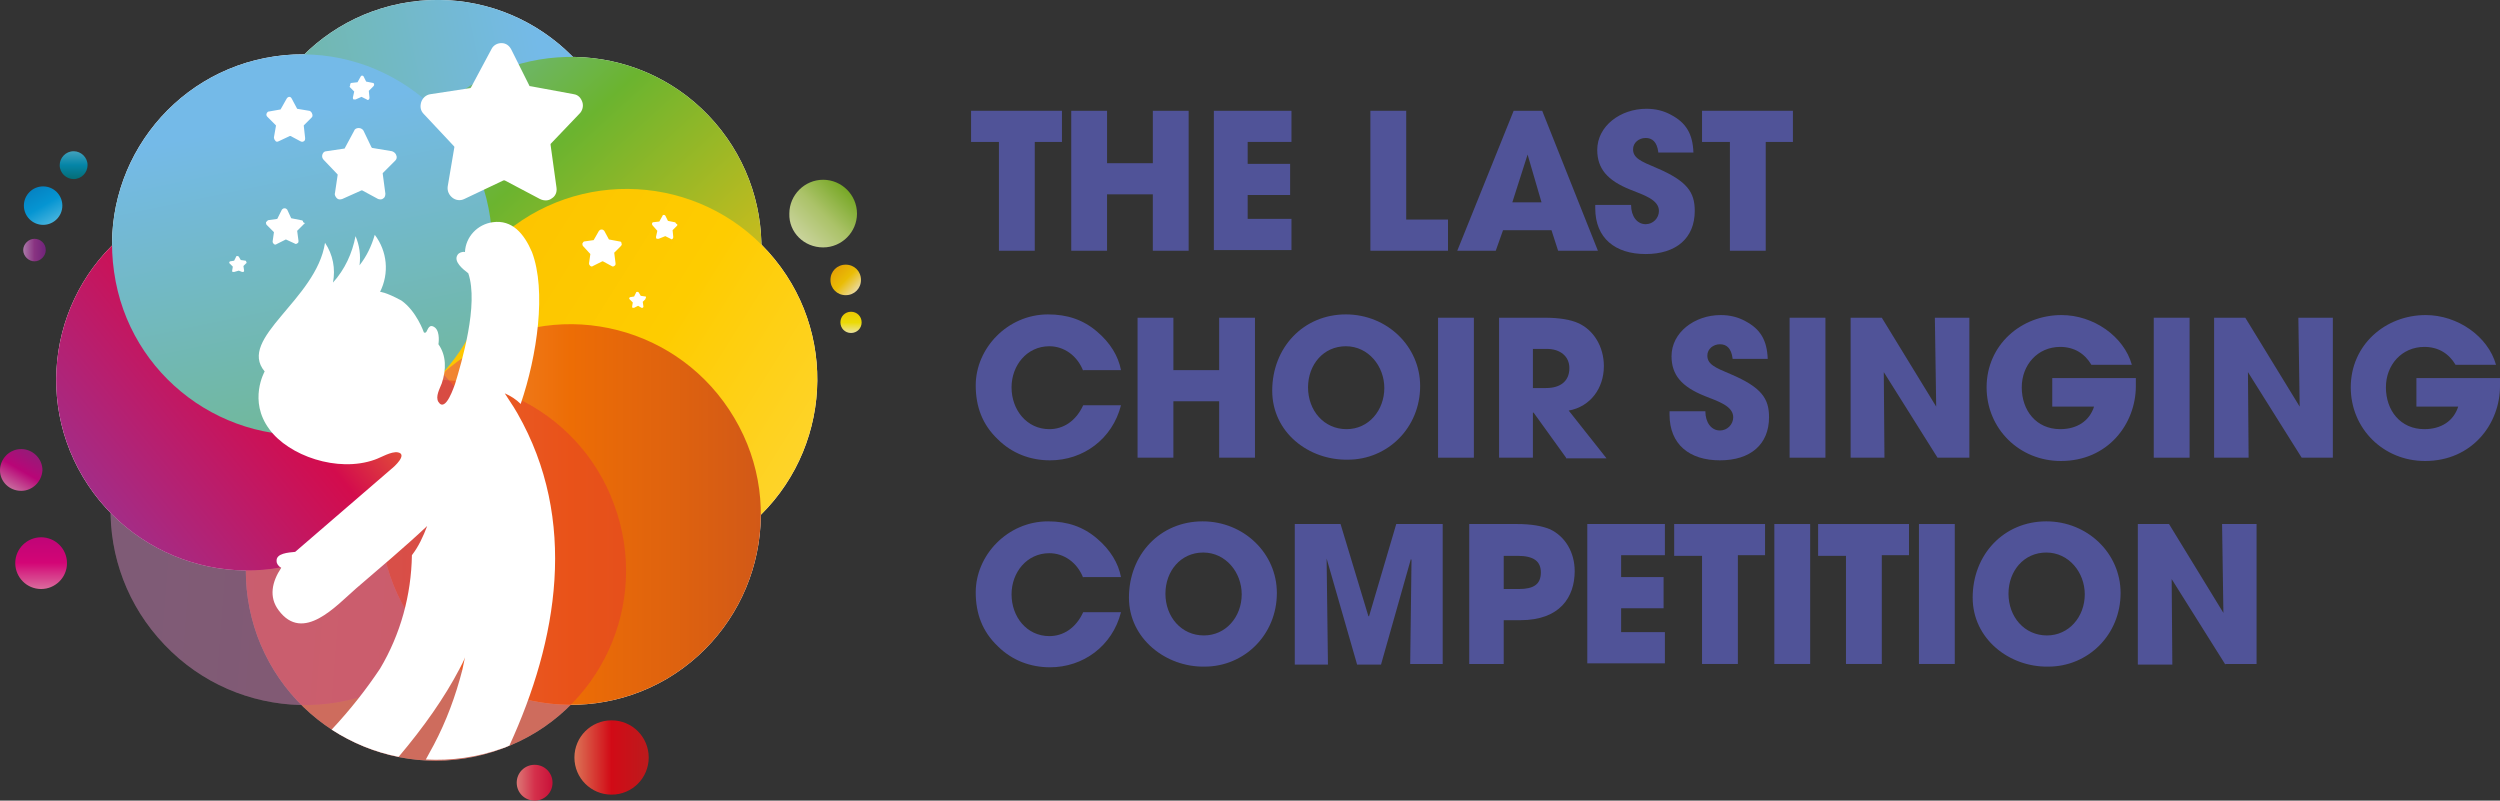 <?xml version="1.0" encoding="UTF-8"?>
<!-- Generator: Adobe Illustrator 27.9.1, SVG Export Plug-In . SVG Version: 6.00 Build 0)  -->
<svg xmlns="http://www.w3.org/2000/svg" xmlns:xlink="http://www.w3.org/1999/xlink" version="1.1" id="Layer_1" x="0px" y="0px" viewBox="0 0 376.9 120.7" style="enable-background:new 0 0 376.9 120.7;" xml:space="preserve">
<rect x="0" y="0" width="376.9" height="120.7" fill="#333333" stroke="none"/>
<style type="text/css">
	.st0{fill:#FFFFFF;}
	.st1{opacity:0.59;fill:#FFFFFF;}
	.st2{opacity:0.3;fill:#FFFFFF;}
	.st3{opacity:0.9;fill-rule:evenodd;clip-rule:evenodd;fill:url(#SVGID_1_);}
	.st4{opacity:0.9;fill-rule:evenodd;clip-rule:evenodd;fill:url(#SVGID_00000090986797793623742990000015484947963656470418_);}
	.st5{opacity:0.9;fill-rule:evenodd;clip-rule:evenodd;fill:url(#SVGID_00000084501058698396160660000007060954740235708838_);}
	.st6{opacity:0.9;fill-rule:evenodd;clip-rule:evenodd;fill:url(#SVGID_00000084515103095963415660000006147749651832661650_);}
	.st7{opacity:0.9;fill-rule:evenodd;clip-rule:evenodd;fill:url(#SVGID_00000179621266780978749200000014972618258480925056_);}
	.st8{opacity:0.9;fill-rule:evenodd;clip-rule:evenodd;fill:url(#SVGID_00000051375214287236701990000013022812302904987824_);}
	.st9{opacity:0.9;fill-rule:evenodd;clip-rule:evenodd;fill:url(#SVGID_00000104699163652335450220000006113960744348678034_);}
	.st10{opacity:0.9;fill-rule:evenodd;clip-rule:evenodd;fill:url(#SVGID_00000055681742994210849240000014072134572189526966_);}
	.st11{opacity:0.9;fill-rule:evenodd;clip-rule:evenodd;fill:url(#SVGID_00000126311656263223686590000016992240761211256503_);}
	.st12{opacity:0.9;fill-rule:evenodd;clip-rule:evenodd;fill:url(#SVGID_00000058572309780061523290000008563622444019905182_);}
	.st13{fill:url(#SVGID_00000032624983633679311200000010839994026093358011_);}
	.st14{fill:url(#SVGID_00000181768475717058557910000014859697559408398225_);}
	.st15{fill:url(#SVGID_00000058559679573407946700000003513291698871530386_);}
	.st16{fill:url(#SVGID_00000098197670097499660100000004758091719254072469_);}
	.st17{opacity:0.59;fill:#E64128;}
	.st18{opacity:0.3;fill:url(#SVGID_00000076573512038954109090000005223880386952166058_);}
	.st19{fill:url(#SVGID_00000047048646662869955600000012352636497463706519_);}
	.st20{fill:url(#SVGID_00000020371269408504576520000016201493261012142483_);}
	.st21{fill-rule:evenodd;clip-rule:evenodd;fill:#FFFFFF;}
	.st22{fill:#505398;}
</style>
<g>
	<path class="st0" d="M37.5,32.9c2.3,15.7,16.9,26.5,32.6,24.2c15.7-2.3,26.5-16.9,24.2-32.5C92,8.9,77.5-2,61.8,0.3   C46.1,2.6,35.3,17.2,37.5,32.9z"></path>
	<path class="st0" d="M105.9,58c11.5-10.9,11.9-29.1,0.9-40.6C95.9,6,77.7,5.6,66.3,16.5c-11.5,11-11.9,29.1-1,40.6   C76.3,68.5,94.5,69,105.9,58z"></path>
	<path class="st0" d="M72.2,75.3c10,12.3,28.1,14.2,40.4,4.2c12.3-10,14.2-28.1,4.2-40.4c-10-12.3-28.1-14.2-40.4-4.2   C64.1,44.9,62.2,63,72.2,75.3z"></path>
	<path class="st0" d="M61.3,92.2c8.1,13.6,25.7,18.1,39.3,10.1c13.6-8.1,18.2-25.7,10.1-39.3C102.6,49.3,85,44.8,71.4,52.9   C57.8,60.9,53.2,78.6,61.3,92.2z"></path>
	<path class="st1" d="M38.8,95.9c5.5,14.9,22,22.5,36.8,17c14.9-5.4,22.5-21.9,17-36.8c-5.4-14.9-21.9-22.5-36.8-17.1   C41,64.6,33.4,81,38.8,95.9z"></path>
	<path class="st2" d="M66.2,98.2c11.7-11.2,12.1-29.7,1-41.4c-11.2-11.7-29.7-12.1-41.4-1C14,67,13.6,85.5,24.8,97.2   C35.9,108.9,54.5,109.4,66.2,98.2z"></path>
	<path class="st0" d="M12.5,71.9c8.1,13.6,25.7,18.2,39.3,10.1C65.4,74,69.9,56.4,61.8,42.8c-8.1-13.6-25.7-18.1-39.3-10.1   C8.9,40.7,4.4,58.3,12.5,71.9z"></path>
	<path class="st0" d="M49.7,65.3C65.4,63,76.2,48.4,73.9,32.8C71.6,17.1,57,6.2,41.4,8.5c-15.7,2.3-26.5,16.9-24.2,32.5   C19.4,56.7,34,67.6,49.7,65.3z"></path>
</g>
<linearGradient id="SVGID_1_" gradientUnits="userSpaceOnUse" x1="120.445" y1="35.787" x2="127.683" y2="28.549">
	<stop offset="0" style="stop-color:#DAE5A7"></stop>
	<stop offset="0.5" style="stop-color:#B8D26E"></stop>
	<stop offset="1" style="stop-color:#7FB525"></stop>
</linearGradient>
<path class="st3" d="M124.1,37.3c2.8,0,5.1-2.3,5.1-5.1c0-2.8-2.3-5.1-5.1-5.1c-2.8,0-5.1,2.3-5.1,5.1  C118.9,35,121.2,37.3,124.1,37.3"></path>
<linearGradient id="SVGID_00000159440921544854395710000018409805826491395483_" gradientUnits="userSpaceOnUse" x1="129.113" y1="43.828" x2="125.844" y2="40.558">
	<stop offset="0" style="stop-color:#FFEBA9"></stop>
	<stop offset="0.5" style="stop-color:#FECC00"></stop>
	<stop offset="1" style="stop-color:#F8AE00"></stop>
</linearGradient>
<path style="opacity:0.9;fill-rule:evenodd;clip-rule:evenodd;fill:url(#SVGID_00000159440921544854395710000018409805826491395483_);" d="  M127.5,39.9c1.3,0,2.3,1,2.3,2.3s-1,2.3-2.3,2.3c-1.3,0-2.3-1-2.3-2.3S126.2,39.9,127.5,39.9"></path>
<linearGradient id="SVGID_00000174575264854173561330000004831244877199510400_" gradientUnits="userSpaceOnUse" x1="128.333" y1="50.214" x2="128.333" y2="47.01">
	<stop offset="0" style="stop-color:#FFF6AD"></stop>
	<stop offset="0.5" style="stop-color:#FFED00"></stop>
	<stop offset="1" style="stop-color:#FFD800"></stop>
</linearGradient>
<path style="opacity:0.9;fill-rule:evenodd;clip-rule:evenodd;fill:url(#SVGID_00000174575264854173561330000004831244877199510400_);" d="  M128.3,47c0.9,0,1.6,0.7,1.6,1.6c0,0.9-0.7,1.6-1.6,1.6c-0.9,0-1.6-0.7-1.6-1.6C126.7,47.7,127.4,47,128.3,47"></path>
<linearGradient id="SVGID_00000071555725208980367650000000649667825826235316_" gradientUnits="userSpaceOnUse" x1="86.577" y1="114.221" x2="97.757" y2="114.221">
	<stop offset="0" style="stop-color:#EF7B5A"></stop>
	<stop offset="0.5" style="stop-color:#E30613"></stop>
	<stop offset="1" style="stop-color:#CB181A"></stop>
</linearGradient>
<path style="opacity:0.9;fill-rule:evenodd;clip-rule:evenodd;fill:url(#SVGID_00000071555725208980367650000000649667825826235316_);" d="  M92.2,108.6c3.1,0,5.6,2.5,5.6,5.6c0,3.1-2.5,5.6-5.6,5.6c-3.1,0-5.6-2.5-5.6-5.6C86.6,111.1,89.1,108.6,92.2,108.6"></path>
<linearGradient id="SVGID_00000029723890870269610710000003972426676066343042_" gradientUnits="userSpaceOnUse" x1="77.936" y1="118.019" x2="83.314" y2="118.019">
	<stop offset="0" style="stop-color:#EF7E7C"></stop>
	<stop offset="0.5" style="stop-color:#E6304E"></stop>
	<stop offset="1" style="stop-color:#D90D3A"></stop>
</linearGradient>
<path style="opacity:0.9;fill-rule:evenodd;clip-rule:evenodd;fill:url(#SVGID_00000029723890870269610710000003972426676066343042_);" d="  M80.6,115.3c-1.5,0-2.7,1.2-2.7,2.7c0,1.5,1.2,2.7,2.7,2.7c1.5,0,2.7-1.2,2.7-2.7C83.3,116.5,82.1,115.3,80.6,115.3"></path>
<linearGradient id="SVGID_00000096741464507717698230000018329449704674626743_" gradientUnits="userSpaceOnUse" x1="6.177" y1="88.732" x2="6.177" y2="80.97">
	<stop offset="0" style="stop-color:#ED70A8"></stop>
	<stop offset="0.5" style="stop-color:#E5007D"></stop>
	<stop offset="1" style="stop-color:#CF007F"></stop>
</linearGradient>
<path style="opacity:0.9;fill-rule:evenodd;clip-rule:evenodd;fill:url(#SVGID_00000096741464507717698230000018329449704674626743_);" d="  M6.2,81c-2.1,0-3.9,1.7-3.9,3.9c0,2.1,1.7,3.9,3.9,3.9c2.1,0,3.9-1.7,3.9-3.9C10.1,82.7,8.3,81,6.2,81"></path>
<linearGradient id="SVGID_00000111875138374144163490000010089880806744351420_" gradientUnits="userSpaceOnUse" x1="1.578" y1="73.62" x2="4.737" y2="68.149">
	<stop offset="0" style="stop-color:#D870A9"></stop>
	<stop offset="0.5" style="stop-color:#C8007F"></stop>
	<stop offset="1" style="stop-color:#A11880"></stop>
</linearGradient>
<path style="opacity:0.9;fill-rule:evenodd;clip-rule:evenodd;fill:url(#SVGID_00000111875138374144163490000010089880806744351420_);" d="  M3.2,74C1.4,74,0,72.6,0,70.9c0-1.7,1.4-3.2,3.2-3.2c1.7,0,3.2,1.4,3.2,3.2C6.3,72.6,4.9,74,3.2,74"></path>
<linearGradient id="SVGID_00000036951976622039135080000004413320377291993473_" gradientUnits="userSpaceOnUse" x1="7.955" y1="33.522" x2="5.055" y2="28.499">
	<stop offset="0" style="stop-color:#47C1F0"></stop>
	<stop offset="0.5" style="stop-color:#00A0E4"></stop>
	<stop offset="1" style="stop-color:#008CD3"></stop>
</linearGradient>
<path style="opacity:0.9;fill-rule:evenodd;clip-rule:evenodd;fill:url(#SVGID_00000036951976622039135080000004413320377291993473_);" d="  M6.5,33.9c-1.6,0-2.9-1.3-2.9-2.9c0-1.6,1.3-2.9,2.9-2.9c1.6,0,2.9,1.3,2.9,2.9C9.4,32.6,8.1,33.9,6.5,33.9"></path>
<linearGradient id="SVGID_00000157281233065695156360000001238628436397609911_" gradientUnits="userSpaceOnUse" x1="11.146" y1="22.734" x2="11.146" y2="27.019">
	<stop offset="1.123600e-02" style="stop-color:#44AFCD"></stop>
	<stop offset="0.5" style="stop-color:#008EB4"></stop>
	<stop offset="0.994" style="stop-color:#00747D"></stop>
</linearGradient>
<path style="opacity:0.9;fill-rule:evenodd;clip-rule:evenodd;fill:url(#SVGID_00000157281233065695156360000001238628436397609911_);" d="  M11.1,27c1.2,0,2.1-1,2.1-2.1c0-1.2-1-2.1-2.1-2.1c-1.2,0-2.1,1-2.1,2.1C9,26.1,10,27,11.1,27"></path>
<linearGradient id="SVGID_00000140700965802883173380000009122041326577598882_" gradientUnits="userSpaceOnUse" x1="3.51" y1="37.689" x2="6.907" y2="37.689">
	<stop offset="0" style="stop-color:#BA81B7"></stop>
	<stop offset="0.5" style="stop-color:#92338A"></stop>
	<stop offset="1" style="stop-color:#772182"></stop>
</linearGradient>
<path style="opacity:0.9;fill-rule:evenodd;clip-rule:evenodd;fill:url(#SVGID_00000140700965802883173380000009122041326577598882_);" d="  M5.2,36c-0.9,0-1.7,0.8-1.7,1.7c0,0.9,0.8,1.7,1.7,1.7c0.9,0,1.7-0.8,1.7-1.7C6.9,36.7,6.1,36,5.2,36"></path>
<g>
	
		<linearGradient id="SVGID_00000118368777622489420830000016360662678990686371_" gradientUnits="userSpaceOnUse" x1="734.447" y1="669.431" x2="242.587" y2="708.599" gradientTransform="matrix(-0.96 0.282 0.282 0.96 118.082 -723.559)">
		<stop offset="0" style="stop-color:#922A86"></stop>
		<stop offset="0.264" style="stop-color:#D30C4D"></stop>
		<stop offset="0.509" style="stop-color:#FBC014"></stop>
		<stop offset="0.773" style="stop-color:#6BB42F"></stop>
		<stop offset="1" style="stop-color:#74BAE8"></stop>
	</linearGradient>
	<path style="fill:url(#SVGID_00000118368777622489420830000016360662678990686371_);" d="M37.5,32.9c2.3,15.7,16.9,26.5,32.6,24.2   c15.7-2.3,26.5-16.9,24.2-32.5C92,8.9,77.5-2,61.8,0.3C46.1,2.6,35.3,17.2,37.5,32.9z"></path>
	
		<linearGradient id="SVGID_00000069372663189728977080000013851170158188918434_" gradientUnits="userSpaceOnUse" x1="1847.401" y1="1516.043" x2="1662.192" y2="1546.954" gradientTransform="matrix(0.785 0.62 0.62 -0.785 -2214.347 179.472)">
		<stop offset="0" style="stop-color:#922A86"></stop>
		<stop offset="0.264" style="stop-color:#D30C4D"></stop>
		<stop offset="0.509" style="stop-color:#FBC014"></stop>
		<stop offset="0.773" style="stop-color:#6BB42F"></stop>
		<stop offset="1" style="stop-color:#74BAE8"></stop>
	</linearGradient>
	<path style="fill:url(#SVGID_00000069372663189728977080000013851170158188918434_);" d="M105.9,58c11.5-10.9,11.9-29.1,0.9-40.6   C95.9,6,77.7,5.6,66.3,16.5c-11.5,11-11.9,29.1-1,40.6C76.3,68.5,94.5,69,105.9,58z"></path>
	
		<linearGradient id="SVGID_00000042707056974825015720000013480900203815758775_" gradientUnits="userSpaceOnUse" x1="192.986" y1="118.875" x2="-2.65" y2="-3.596">
		<stop offset="0" style="stop-color:#FFEBA9"></stop>
		<stop offset="0.5" style="stop-color:#FECC00"></stop>
		<stop offset="1" style="stop-color:#F8AE00"></stop>
	</linearGradient>
	<path style="fill:url(#SVGID_00000042707056974825015720000013480900203815758775_);" d="M72.2,75.3c10,12.3,28.1,14.2,40.4,4.2   c12.3-10,14.2-28.1,4.2-40.4c-10-12.3-28.1-14.2-40.4-4.2C64.1,44.9,62.2,63,72.2,75.3z"></path>
	
		<linearGradient id="SVGID_00000054250792002598732080000002969144644005482660_" gradientUnits="userSpaceOnUse" x1="57.297" y1="77.583" x2="114.687" y2="77.583">
		<stop offset="0" style="stop-color:#F3944C"></stop>
		<stop offset="0.5" style="stop-color:#ED6D05"></stop>
		<stop offset="1" style="stop-color:#D25917"></stop>
	</linearGradient>
	<path style="fill:url(#SVGID_00000054250792002598732080000002969144644005482660_);" d="M61.3,92.2c8.1,13.6,25.7,18.1,39.3,10.1   c13.6-8.1,18.2-25.7,10.1-39.3C102.6,49.3,85,44.8,71.4,52.9C57.8,60.9,53.2,78.6,61.3,92.2z"></path>
	<path class="st17" d="M38.8,95.9c5.5,14.9,22,22.5,36.8,17c14.9-5.4,22.5-21.9,17-36.8c-5.4-14.9-21.9-22.5-36.8-17.1   C41,64.6,33.4,81,38.8,95.9z"></path>
	
		<linearGradient id="SVGID_00000022553826802348517770000015705600861565937567_" gradientUnits="userSpaceOnUse" x1="1689.758" y1="1468.535" x2="1954.577" y2="1645.268" gradientTransform="matrix(0.785 0.62 0.62 -0.785 -2214.347 179.472)">
		<stop offset="0" style="stop-color:#A42C86"></stop>
		<stop offset="0.528" style="stop-color:#D30C4D"></stop>
		<stop offset="1" style="stop-color:#FBC014"></stop>
	</linearGradient>
	<path style="opacity:0.3;fill:url(#SVGID_00000022553826802348517770000015705600861565937567_);" d="M66.2,98.2   c11.7-11.2,12.1-29.7,1-41.4c-11.2-11.7-29.7-12.1-41.4-1C14,67,13.6,85.5,24.8,97.2C35.9,108.9,54.5,109.4,66.2,98.2z"></path>
	
		<linearGradient id="SVGID_00000145049255718003748860000018036638756559466639_" gradientUnits="userSpaceOnUse" x1="419.139" y1="703.045" x2="476.494" y2="703.045" gradientTransform="matrix(-0.781 0.624 0.624 0.781 -51.632 -771.436)">
		<stop offset="0" style="stop-color:#FBC014"></stop>
		<stop offset="0.472" style="stop-color:#D30C4D"></stop>
		<stop offset="1" style="stop-color:#A42C86"></stop>
	</linearGradient>
	<path style="fill:url(#SVGID_00000145049255718003748860000018036638756559466639_);" d="M12.5,71.9c8.1,13.6,25.7,18.2,39.3,10.1   C65.4,74,69.9,56.4,61.8,42.8c-8.1-13.6-25.7-18.1-39.3-10.1C8.9,40.7,4.4,58.3,12.5,71.9z"></path>
	
		<linearGradient id="SVGID_00000062900836300410712980000018204581022825897610_" gradientUnits="userSpaceOnUse" x1="956.099" y1="1211.5" x2="464.238" y2="1250.668" gradientTransform="matrix(0.282 0.96 0.96 -0.282 -1289.287 -75.133)">
		<stop offset="0" style="stop-color:#922A86"></stop>
		<stop offset="0.264" style="stop-color:#D30C4D"></stop>
		<stop offset="0.509" style="stop-color:#FBC014"></stop>
		<stop offset="0.773" style="stop-color:#6BB42F"></stop>
		<stop offset="1" style="stop-color:#74BAE8"></stop>
	</linearGradient>
	<path style="fill:url(#SVGID_00000062900836300410712980000018204581022825897610_);" d="M49.7,65.3C65.4,63,76.2,48.4,73.9,32.8   C71.6,17.1,57,6.2,41.4,8.5c-15.7,2.3-26.5,16.9-24.2,32.5C19.4,56.7,34,67.6,49.7,65.3z"></path>
</g>
<path class="st21" d="M40.6,64.7c2.9,4,10.3,6.6,15.9,4.6c0.9-0.3,2.5-1.3,3.5-1.1c1.5,0.3-0.6,2.2-1,2.5L44.5,83.2  c-1,0.1-2.9,0.2-2.8,1.4c0,0.4,0.3,0.8,0.7,1C41,87.7,40.5,90,42,92c3.7,5,8.7-0.7,11.7-3.3c3.6-3.1,7.3-6.2,10.7-9.4  c-0.6,1.6-1.3,3.1-2.3,4.4c-0.1,6-1.7,11.9-4.8,17.1c-2,3-4.4,6.1-7.3,9.2c3.1,2,6.5,3.4,10.1,4.1c3.8-4.5,6.9-8.9,9.2-13.3  c0.3-0.6,0.6-1.1,0.8-1.7c-0.1,0.6-0.3,1.3-0.4,1.9c-1,3.9-2.4,7.7-4.3,11.3c-0.4,0.7-0.8,1.5-1.2,2.2l0,0c3.8,0.2,7.7-0.3,11.6-1.7  c0.4-0.1,0.7-0.3,1-0.4c7.3-15.9,10.4-34,1.2-50.1l-0.6-1l0,0l-0.2-0.3c-0.4-0.6-0.7-1.1-1.1-1.7c0.9,0.4,1.7,0.9,2.4,1.6  c2.5-7.3,3.9-17.1,1.7-22.9c-1.2-2.8-3-4.9-5.9-4.5c-2.3,0.3-4.1,2.2-4.2,4.5c-0.4-0.1-0.9,0.1-1.1,0.4c-0.7,1,0.8,2.2,1.6,2.8  c1.6,4.7-1,13.4-2,16.7c-0.1,0.2-1.4,4.4-2.5,2.7c-0.5-0.8,0.2-2,0.5-2.8c0.7-2.1,0.7-4.2-0.5-5.9c0,0,0.3-1.8-0.5-2.5  c-0.9-0.7-1.1,0.3-1.3,0.6c-0.2,0.3-0.4,0.1-0.4,0.1s-1.1-3.2-3.4-4.8C58.1,44,57.3,44,57.3,44c1.4-2.8,1.1-6.1-0.8-8.6  c-0.5,1.7-1.2,3.2-2.3,4.6c0.2-1.5,0-3-0.6-4.4c-0.5,2.6-1.6,5-3.4,7c0.4-2.1,0-4.2-1.2-6C47.7,45.2,35.7,51,39.9,56  C39.9,56,37.4,60.4,40.6,64.7z"></path>
<path class="st0" d="M37.1,39.7l-0.4,0.4c0,0,0,0,0,0l0.1,0.7c0,0.1,0,0.1-0.1,0.2c-0.1,0-0.1,0-0.2,0L36,40.8c0,0,0,0,0,0L35.3,41  c-0.1,0-0.1,0-0.2,0c-0.1,0-0.1-0.1-0.1-0.2l0.1-0.6c0,0,0,0,0,0l-0.5-0.5c0,0-0.1-0.1,0-0.2c0-0.1,0.1-0.1,0.1-0.1l0.6-0.1  c0,0,0,0,0,0l0.3-0.6c0-0.1,0.1-0.1,0.2-0.1c0.1,0,0.1,0,0.2,0.1l0.3,0.5c0,0,0,0,0,0l0.7,0.1c0.1,0,0.1,0.1,0.1,0.1  C37.2,39.6,37.2,39.7,37.1,39.7z"></path>
<path class="st0" d="M52.8,12.7c0-0.1,0.1-0.2,0.2-0.2l0.9-0.1c0,0,0,0,0,0l0.5-0.9c0.1-0.1,0.1-0.1,0.2-0.1c0.1,0,0.2,0.1,0.2,0.1  l0.4,0.8c0,0,0,0,0,0l1,0.2c0.1,0,0.2,0.1,0.2,0.2c0,0.1,0,0.2-0.1,0.3l-0.7,0.7c0,0,0,0,0,0l0.1,1c0,0.1,0,0.2-0.1,0.3  c-0.1,0.1-0.2,0.1-0.3,0l-0.8-0.4c0,0,0,0,0,0l-0.9,0.4c-0.1,0-0.2,0-0.3,0c-0.1-0.1-0.1-0.2-0.1-0.3l0.2-0.9c0,0,0,0,0,0l-0.7-0.7  C52.8,12.9,52.8,12.8,52.8,12.7z"></path>
<path class="st0" d="M45.8,33.8l-1,1c0,0,0,0,0,0l0.2,1.5c0,0.2,0,0.3-0.2,0.4c-0.1,0.1-0.3,0.1-0.4,0l-1.3-0.6c0,0,0,0,0,0  l-1.4,0.7c-0.1,0.1-0.3,0.1-0.4,0c-0.1-0.1-0.2-0.2-0.2-0.4l0.2-1.4c0,0,0,0,0,0l-1.1-1.1c-0.1-0.1-0.1-0.3-0.1-0.4  c0.1-0.1,0.2-0.2,0.3-0.3l1.4-0.2c0,0,0,0,0,0l0.7-1.4c0.1-0.1,0.2-0.2,0.4-0.2c0.2,0,0.3,0.1,0.4,0.2l0.6,1.3c0,0,0,0,0,0l1.5,0.3  c0.2,0,0.3,0.1,0.3,0.3C46,33.6,46,33.7,45.8,33.8z"></path>
<path class="st0" d="M47,17.7l-1.2,1.2c0,0,0,0,0,0.1l0.2,1.8c0,0.2,0,0.4-0.2,0.5c-0.2,0.1-0.3,0.1-0.5,0l-1.5-0.8c0,0,0,0-0.1,0  l-1.7,0.8c-0.2,0.1-0.4,0.1-0.5-0.1c-0.1-0.1-0.2-0.3-0.2-0.5l0.3-1.7c0,0,0,0,0-0.1l-1.3-1.3c-0.1-0.1-0.2-0.3-0.1-0.5  c0.1-0.2,0.2-0.3,0.4-0.3l1.7-0.3c0,0,0,0,0,0l0.9-1.6c0.1-0.2,0.3-0.3,0.4-0.3c0.2,0,0.3,0.1,0.4,0.3l0.8,1.5c0,0,0,0,0,0l1.8,0.3  c0.2,0,0.3,0.2,0.4,0.3C47.2,17.4,47.1,17.6,47,17.7z"></path>
<path class="st0" d="M59.6,24.2l-1.9,1.9c0,0,0,0,0,0.1l0.4,3c0,0.3-0.1,0.6-0.3,0.7c-0.2,0.2-0.5,0.2-0.8,0.1l-2.4-1.3  c0,0-0.1,0-0.1,0L51.6,30c-0.3,0.1-0.6,0.1-0.8-0.1c-0.2-0.2-0.4-0.5-0.3-0.8l0.4-2.7c0,0,0-0.1,0-0.1l-2.1-2.2  c-0.2-0.2-0.3-0.5-0.2-0.8c0.1-0.3,0.3-0.5,0.6-0.5l2.7-0.4c0,0,0.1,0,0.1-0.1l1.4-2.6c0.1-0.3,0.4-0.4,0.7-0.4  c0.3,0,0.6,0.2,0.7,0.4l1.2,2.5c0,0,0,0,0.1,0.1l3,0.5c0.3,0.1,0.5,0.3,0.6,0.5C59.9,23.7,59.8,24,59.6,24.2z"></path>
<path class="st0" d="M83.1,21.6c-0.1,0.1-0.1,0.1-0.1,0.2l0.9,6.5c0.1,0.7-0.2,1.3-0.7,1.6c-0.5,0.4-1.2,0.4-1.8,0.1l-5.3-2.8  c-0.1,0-0.1,0-0.2,0l-5.9,2.8c-0.6,0.3-1.3,0.2-1.8-0.2c-0.5-0.4-0.8-1-0.7-1.7l1-5.9c0-0.1,0-0.1-0.1-0.2l-4.5-4.8  c-0.5-0.5-0.6-1.1-0.4-1.8c0.2-0.6,0.7-1.1,1.4-1.2l5.9-0.9c0.1,0,0.1,0,0.2-0.1l3.1-5.8c0.3-0.6,0.9-0.9,1.5-0.9  c0.7,0,1.2,0.4,1.5,1l2.7,5.4c0,0.1,0.1,0.1,0.2,0.1l6.5,1.2c0.7,0.1,1.1,0.6,1.3,1.2c0.2,0.6,0,1.3-0.4,1.7L83.1,21.6z"></path>
<path class="st0" d="M93.6,37.1l-1,1c0,0,0,0,0,0l0.2,1.6c0,0.2,0,0.3-0.2,0.4c-0.1,0.1-0.3,0.1-0.4,0l-1.3-0.7c0,0,0,0-0.1,0  l-1.4,0.7c-0.1,0.1-0.3,0.1-0.4,0c-0.1-0.1-0.2-0.2-0.2-0.4l0.2-1.4c0,0,0,0,0,0l-1.1-1.2c-0.1-0.1-0.1-0.3-0.1-0.4  c0.1-0.2,0.2-0.3,0.3-0.3l1.4-0.2c0,0,0,0,0,0l0.8-1.4c0.1-0.1,0.2-0.2,0.4-0.2c0.2,0,0.3,0.1,0.4,0.2l0.7,1.3c0,0,0,0,0,0l1.6,0.3  c0.2,0,0.3,0.1,0.3,0.3C93.8,36.8,93.7,37,93.6,37.1z"></path>
<path class="st0" d="M97.3,45.1l-0.4,0.4c0,0,0,0,0,0l0.1,0.7c0,0.1,0,0.1-0.1,0.2c-0.1,0-0.1,0-0.2,0l-0.5-0.3c0,0,0,0,0,0  l-0.6,0.3c-0.1,0-0.1,0-0.2,0c-0.1,0-0.1-0.1-0.1-0.2l0.1-0.6c0,0,0,0,0,0l-0.5-0.5c0,0-0.1-0.1,0-0.2c0-0.1,0.1-0.1,0.1-0.1  l0.6-0.1c0,0,0,0,0,0l0.3-0.6c0-0.1,0.1-0.1,0.2-0.1c0.1,0,0.1,0,0.2,0.1l0.3,0.5c0,0,0,0,0,0l0.7,0.1c0.1,0,0.1,0.1,0.1,0.1  C97.3,45,97.3,45.1,97.3,45.1z"></path>
<path class="st0" d="M102.1,34l-0.7,0.7c0,0,0,0,0,0l0.1,1c0,0.1,0,0.2-0.1,0.3c-0.1,0.1-0.2,0.1-0.3,0l-0.8-0.4c0,0,0,0,0,0  L99.3,36c-0.1,0-0.2,0-0.3,0c-0.1-0.1-0.1-0.2-0.1-0.3l0.2-0.9c0,0,0,0,0,0L98.4,34c-0.1-0.1-0.1-0.2-0.1-0.3c0-0.1,0.1-0.2,0.2-0.2  l0.9-0.1c0,0,0,0,0,0l0.5-0.9c0-0.1,0.1-0.1,0.2-0.1c0.1,0,0.2,0.1,0.2,0.1l0.4,0.8c0,0,0,0,0,0l1,0.2c0.1,0,0.2,0.1,0.2,0.2  C102.2,33.8,102.1,33.9,102.1,34z"></path>
<g>
	<path class="st22" d="M150.6,37.8V21.4h-4.2v-4.7h13.7v4.7H156v16.4H150.6z"></path>
	<path class="st22" d="M173.8,37.8v-8.5h-6.9v8.5h-5.4V16.7h5.4v7.9h6.9v-7.9h5.4v21.1H173.8z"></path>
	<path class="st22" d="M183,37.8V16.7h11.7v4.7h-6.6v3.3h6.4v4.7h-6.4v3.6h6.6v4.7H183z"></path>
	<path class="st22" d="M206.6,37.8V16.7h5.4v16.4h6.3v4.7H206.6z"></path>
	<path class="st22" d="M234.9,37.8l-1-3.1h-7.3l-1.1,3.1h-5.8l8.5-21.1h4.3l8.4,21.1H234.9z M230.3,23.3L230.3,23.3l-2.3,7.2h4.4   L230.3,23.3z"></path>
	<path class="st22" d="M250,22.9c-0.2-1.5-0.9-2.1-1.9-2.1c-1,0-1.9,0.7-1.9,1.7c0,1.3,1.1,1.8,3.5,2.8c4.7,2,5.8,3.7,5.8,6.5   c0,4.1-2.8,6.5-7.4,6.5c-4.6,0-7.6-2.4-7.6-6.9v-0.5h5.4c0,1.7,0.9,2.9,2.2,2.9c1.1,0,2-0.9,2-2c0-1.7-2.3-2.4-4.3-3.2   c-3.5-1.4-5-3.2-5-6c0-3.6,3.5-6.2,7.4-6.2c1.4,0,2.6,0.3,3.7,0.9c2.3,1.2,3.3,2.9,3.4,5.7H250z"></path>
	<path class="st22" d="M260.8,37.8V21.4h-4.2v-4.7h13.7v4.7h-4.1v16.4H260.8z"></path>
</g>
<g>
	<path class="st22" d="M163.3,55.9c-0.9-2.3-2.9-3.7-5.1-3.7c-3.4,0-5.7,2.9-5.7,6.2c0,3.4,2.3,6.3,5.7,6.3c2.1,0,4-1.2,5.1-3.6h5.7   c-1.3,5.1-5.7,8.3-10.7,8.3c-2.9,0-5.7-1-7.9-3.2c-2.3-2.2-3.3-4.9-3.3-8.1c0-5.6,4.8-10.7,10.9-10.7c2.9,0,5.3,0.8,7.4,2.6   c2,1.7,3.2,3.7,3.6,5.8H163.3z"></path>
	<path class="st22" d="M183.8,69v-8.5h-6.9V69h-5.4V47.9h5.4v7.9h6.9v-7.9h5.4V69H183.8z"></path>
	<path class="st22" d="M191.8,58.9c0-6.5,4.7-11.5,11.1-11.5c6.2,0,11.2,4.8,11.2,10.8c0,6.3-4.9,11.1-10.9,11.1   C197.3,69.4,191.8,65.2,191.8,58.9z M208.7,58.5c0-3.3-2.4-6.3-5.8-6.3c-3.4,0-5.7,2.8-5.7,6.2c0,3.5,2.4,6.3,5.8,6.3   C206.4,64.7,208.7,61.8,208.7,58.5z"></path>
	<path class="st22" d="M216.8,69V47.9h5.4V69H216.8z"></path>
	<path class="st22" d="M236.1,69l-4.9-6.8h-0.1V69H226V47.9h6.9c2.2,0,3.9,0.3,5,0.8c2.3,1,3.9,3.5,3.9,6.5c0,3.3-2,6.1-5.3,6.7   l5.7,7.2H236.1z M233.1,58.5c2.1,0,3.5-1,3.5-3c0-1.8-1.4-2.9-3.4-2.9h-2.1v5.9H233.1z"></path>
	<path class="st22" d="M261.2,54c-0.2-1.5-0.9-2.1-1.9-2.1c-1,0-1.9,0.7-1.9,1.7c0,1.3,1.1,1.8,3.5,2.8c4.7,2,5.8,3.7,5.8,6.5   c0,4.1-2.8,6.5-7.4,6.5c-4.6,0-7.6-2.4-7.6-6.9V62h5.4c0,1.7,0.9,2.9,2.2,2.9c1.1,0,2-0.9,2-2c0-1.7-2.3-2.4-4.3-3.2   c-3.5-1.4-5-3.2-5-6c0-3.6,3.5-6.2,7.4-6.2c1.4,0,2.6,0.3,3.7,0.9c2.3,1.2,3.3,2.9,3.4,5.7H261.2z"></path>
	<path class="st22" d="M269.8,69V47.9h5.4V69H269.8z"></path>
	<path class="st22" d="M292.1,69L284,56.1l0.1,12.9H279V47.9h4.7l8.2,13.4l-0.2-13.4h5.2V69H292.1z"></path>
	<path class="st22" d="M322,58.2c0,5.7-4.2,11.3-11.3,11.3c-6.3,0-11.2-4.9-11.2-11.1c0-6.4,5.2-10.9,11.3-10.9   c4.8,0,9.4,3.2,10.6,7.5h-6.1c-1-1.7-2.6-2.7-4.7-2.7c-3.4,0-5.8,2.7-5.8,6.1c0,3.5,2.2,6.3,5.8,6.3c2.5,0,4.4-1.2,5.1-3.4h-6.3V57   H322V58.2z"></path>
	<path class="st22" d="M324.7,69V47.9h5.4V69H324.7z"></path>
	<path class="st22" d="M347,69l-8.1-12.9L339,69h-5.2V47.9h4.7l8.2,13.4l-0.2-13.4h5.2V69H347z"></path>
	<path class="st22" d="M376.9,58.2c0,5.7-4.2,11.3-11.3,11.3c-6.3,0-11.2-4.9-11.2-11.1c0-6.4,5.2-10.9,11.3-10.9   c4.8,0,9.4,3.2,10.6,7.5h-6.1c-1-1.7-2.6-2.7-4.7-2.7c-3.4,0-5.8,2.7-5.8,6.1c0,3.5,2.2,6.3,5.8,6.3c2.5,0,4.4-1.2,5.1-3.4h-6.3V57   h12.6V58.2z"></path>
</g>
<g>
	<path class="st22" d="M163.3,87.1c-0.9-2.3-2.9-3.7-5.1-3.7c-3.4,0-5.7,2.9-5.7,6.2c0,3.4,2.3,6.3,5.7,6.3c2.1,0,4-1.2,5.1-3.6h5.7   c-1.3,5.1-5.7,8.3-10.7,8.3c-2.9,0-5.7-1-7.9-3.2c-2.3-2.2-3.3-4.9-3.3-8.1c0-5.6,4.8-10.7,10.9-10.7c2.9,0,5.3,0.8,7.4,2.6   c2,1.7,3.2,3.7,3.6,5.8H163.3z"></path>
	<path class="st22" d="M170.2,90.1c0-6.5,4.7-11.5,11.1-11.5c6.2,0,11.2,4.8,11.2,10.8c0,6.3-4.9,11.1-10.9,11.1   C175.8,100.6,170.2,96.3,170.2,90.1z M187.2,89.6c0-3.3-2.4-6.3-5.8-6.3c-3.4,0-5.7,2.8-5.7,6.2c0,3.5,2.4,6.3,5.8,6.3   C184.8,95.8,187.2,93,187.2,89.6z"></path>
	<path class="st22" d="M212.6,100.2l0.2-15.8l-0.1-0.1l-4.5,15.9h-3.6l-4.6-16l0.2,16h-5V79h6.9l4.2,13.9h0.1l4.1-13.9h7v21.1H212.6   z"></path>
	<path class="st22" d="M221.5,100.2V79h7.1c2.3,0,3.9,0.3,5.1,0.8c2.3,1.1,3.7,3.5,3.7,6.3c0,3.9-2.2,7.4-8.2,7.4h-2.5v6.6H221.5z    M229,88.8c2.2,0,3.3-0.7,3.3-2.5c0-1.7-1.1-2.5-3.5-2.5h-2.1v5H229z"></path>
	<path class="st22" d="M239.3,100.2V79H251v4.7h-6.6v3.3h6.4v4.7h-6.4v3.6h6.6v4.7H239.3z"></path>
	<path class="st22" d="M256.6,100.2V83.8h-4.2V79h13.7v4.7H262v16.4H256.6z"></path>
	<path class="st22" d="M267.5,100.2V79h5.4v21.1H267.5z"></path>
	<path class="st22" d="M278.3,100.2V83.8h-4.2V79h13.7v4.7h-4.1v16.4H278.3z"></path>
	<path class="st22" d="M289.3,100.2V79h5.4v21.1H289.3z"></path>
	<path class="st22" d="M297.4,90.1c0-6.5,4.7-11.5,11.1-11.5c6.2,0,11.2,4.8,11.2,10.8c0,6.3-4.9,11.1-10.9,11.1   C302.9,100.6,297.4,96.3,297.4,90.1z M314.3,89.6c0-3.3-2.4-6.3-5.8-6.3c-3.4,0-5.7,2.8-5.7,6.2c0,3.5,2.4,6.3,5.8,6.3   C311.9,95.8,314.3,93,314.3,89.6z"></path>
	<path class="st22" d="M335.5,100.2l-8.1-12.9l0.1,12.9h-5.2V79h4.7l8.2,13.4L335,79h5.2v21.1H335.5z"></path>
</g>
</svg>
